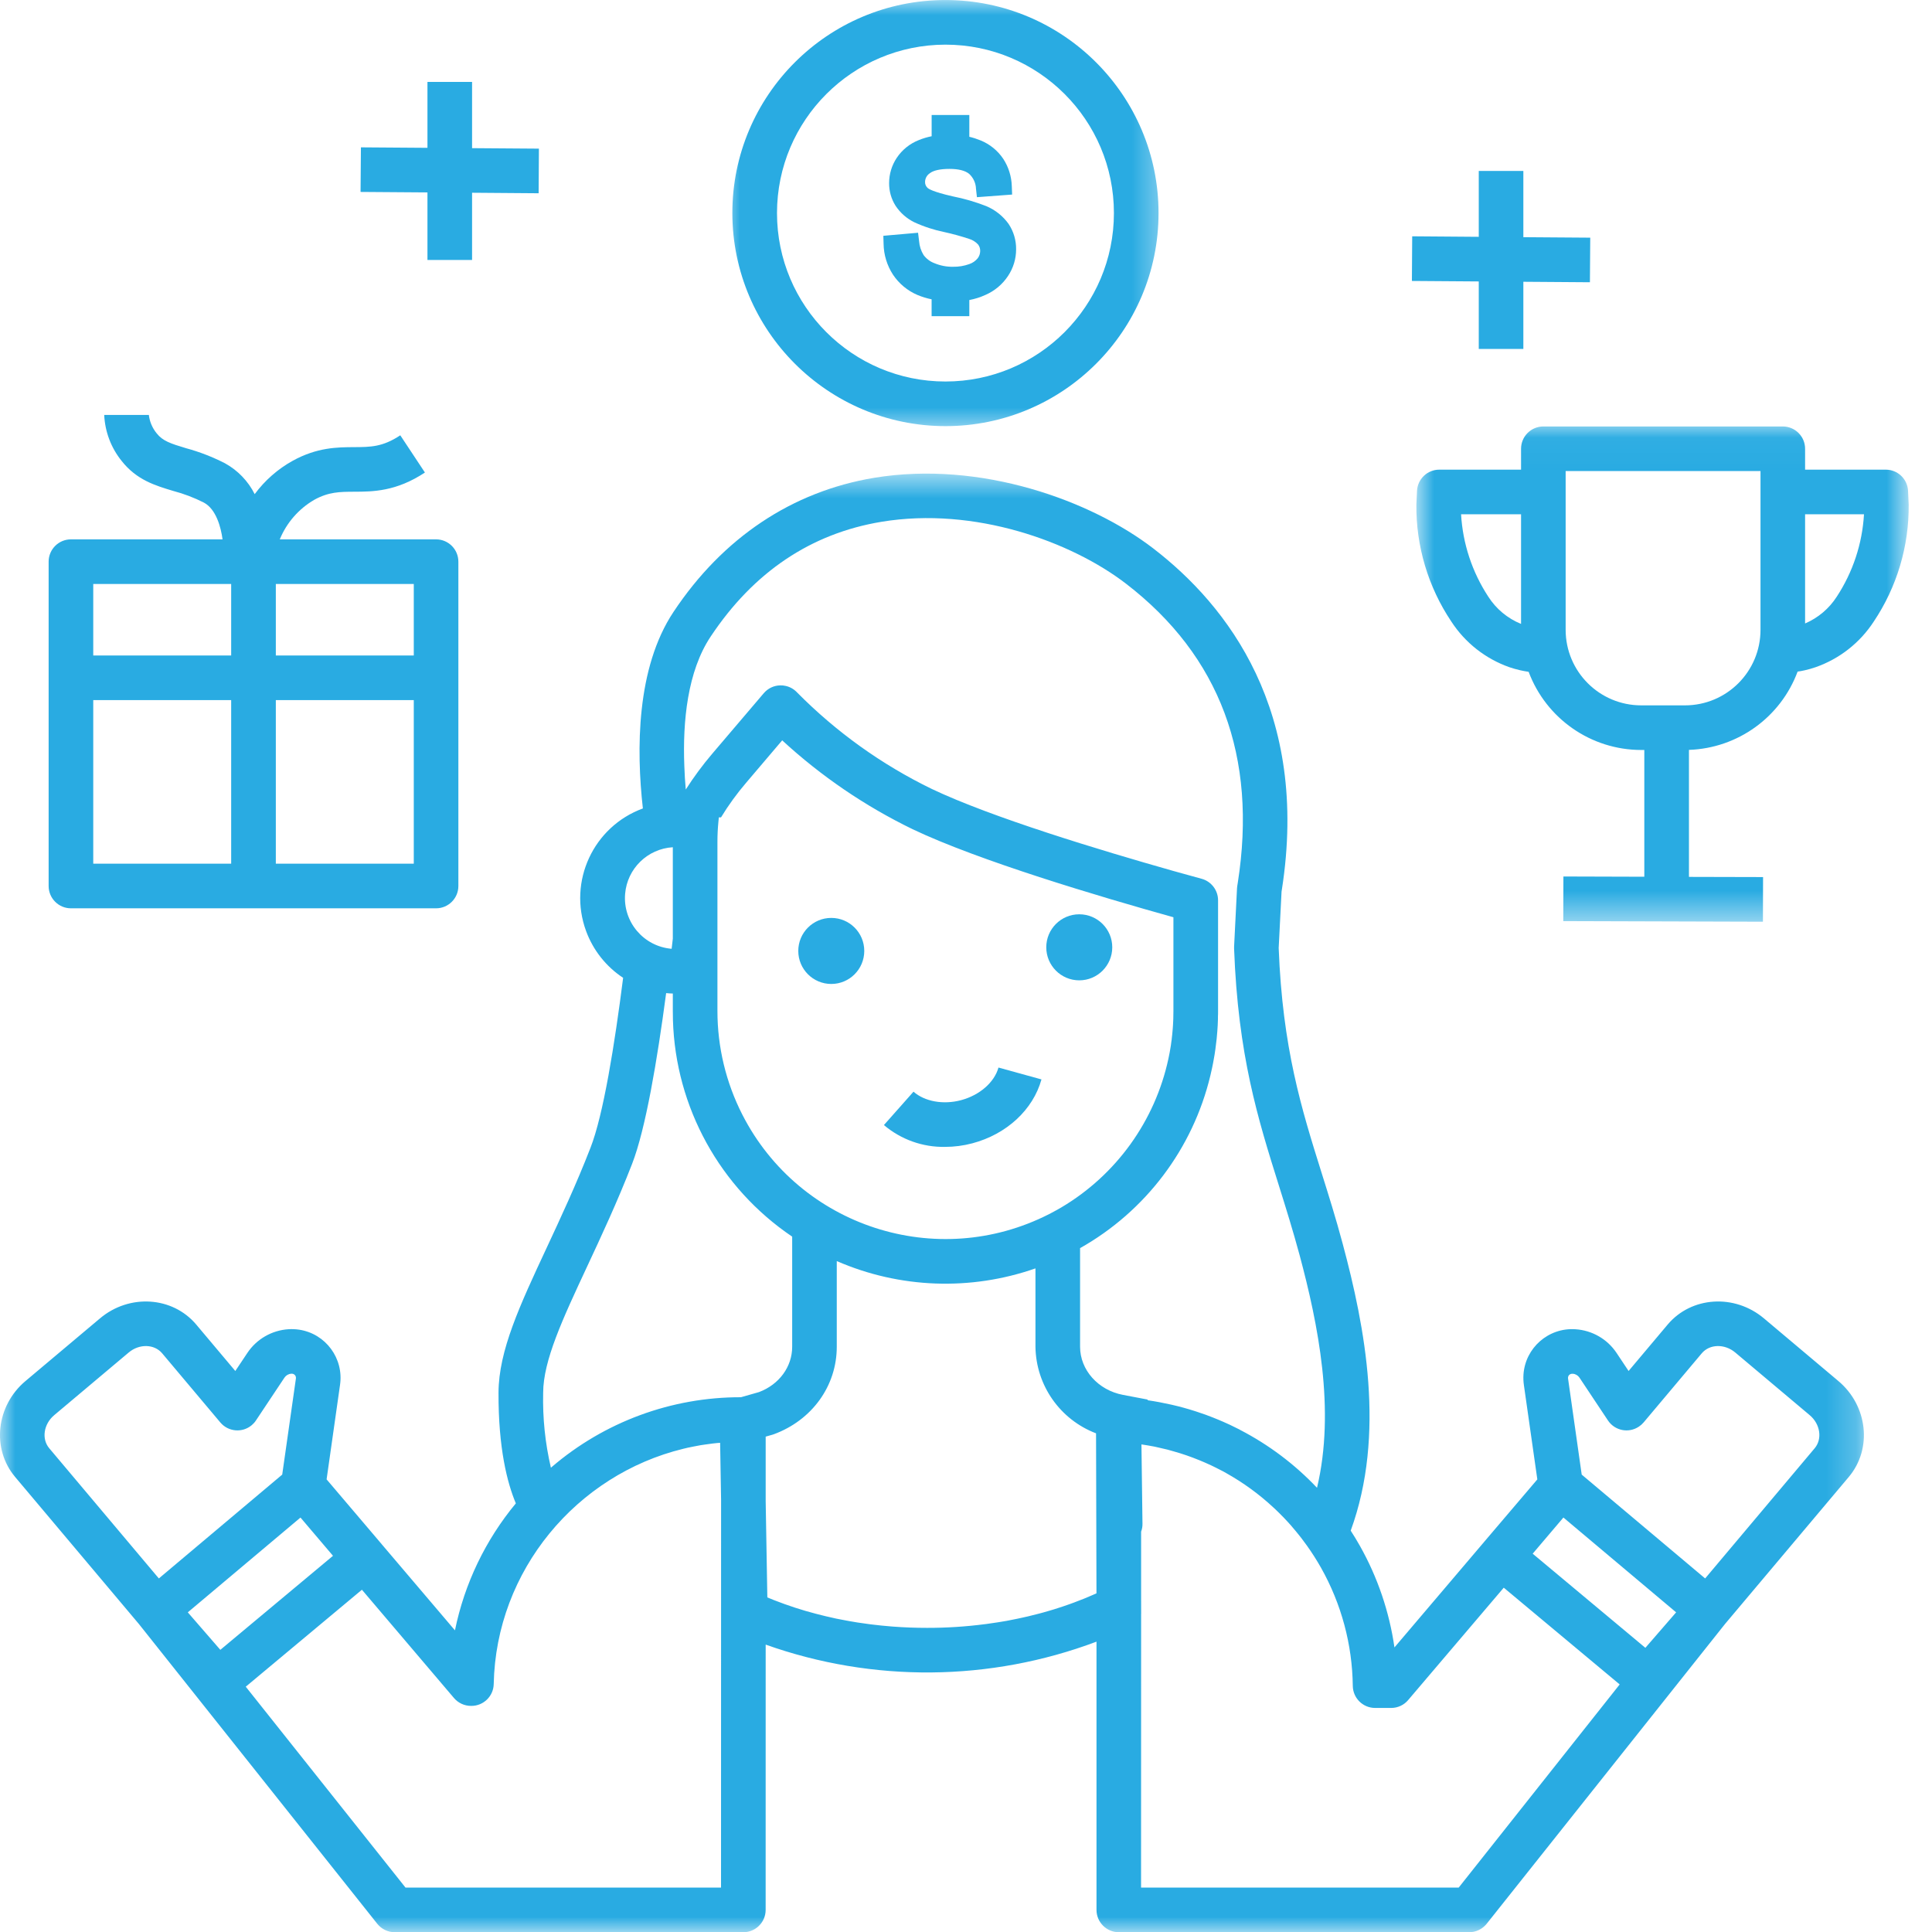 <svg width="64" height="64" viewBox="0 0 64 64" fill="none" xmlns="http://www.w3.org/2000/svg">
<mask id="mask0_740_1469" style="mask-type:luminance" maskUnits="userSpaceOnUse" x="0" y="15" width="62" height="49">
<path d="M0 15.637H61.772V64H0V15.637Z" fill="white"/>
</mask>
<g mask="url(#mask0_740_1469)">
<path d="M60.114 47.975L56.485 52.288L52.396 48.848L51.945 45.674C51.936 45.633 51.947 45.59 51.973 45.555C52.007 45.519 52.055 45.502 52.103 45.508C52.193 45.514 52.272 45.563 52.322 45.636L53.266 47.055C53.493 47.395 53.95 47.486 54.29 47.259C54.348 47.221 54.401 47.174 54.446 47.121L56.374 44.829C56.635 44.52 57.132 44.509 57.483 44.804L59.949 46.879C60.3 47.174 60.373 47.666 60.114 47.975ZM48.321 62.529H37.799L37.801 53.456L37.802 53.455L37.801 53.044V50.738C37.832 50.655 37.848 50.567 37.846 50.478L37.812 47.848C37.957 47.869 38.099 47.894 38.242 47.921C38.298 47.934 38.353 47.946 38.409 47.959C38.497 47.978 38.585 47.998 38.672 48.02C38.739 48.038 38.806 48.058 38.871 48.076C38.945 48.097 39.019 48.117 39.092 48.141C39.165 48.164 39.235 48.188 39.305 48.211C39.371 48.234 39.437 48.257 39.502 48.282C39.577 48.309 39.651 48.338 39.724 48.369C39.782 48.392 39.841 48.416 39.898 48.442C39.976 48.475 40.054 48.51 40.131 48.547C40.179 48.569 40.227 48.594 40.276 48.618C40.359 48.659 40.443 48.701 40.525 48.745C40.556 48.763 40.587 48.78 40.617 48.797C41.185 49.115 41.713 49.499 42.189 49.943C42.199 49.951 42.208 49.96 42.218 49.969C42.307 50.053 42.395 50.139 42.481 50.228C42.495 50.243 42.51 50.258 42.525 50.272C42.607 50.358 42.688 50.445 42.766 50.534C42.783 50.555 42.802 50.576 42.819 50.597C42.893 50.683 42.965 50.769 43.036 50.859C43.061 50.888 43.084 50.921 43.108 50.95C43.17 51.032 43.232 51.114 43.291 51.197C43.461 51.435 43.618 51.682 43.762 51.936C44.435 53.132 44.797 54.478 44.813 55.849C44.819 56.252 45.147 56.577 45.551 56.578H46.084C46.303 56.578 46.511 56.482 46.651 56.312C46.737 56.212 48.342 54.325 49.814 52.594L53.654 55.799L48.321 62.529ZM13.433 62.529L8.141 55.874L11.989 52.662L15.039 56.25C15.18 56.415 15.386 56.51 15.603 56.51H15.615C16.018 56.51 16.347 56.188 16.355 55.786C16.432 52.017 19.109 48.85 22.637 47.992C22.687 47.98 22.738 47.967 22.789 47.956C22.851 47.941 22.916 47.93 22.977 47.918C23.053 47.903 23.127 47.888 23.203 47.875C23.254 47.867 23.306 47.859 23.358 47.852C23.444 47.84 23.53 47.827 23.618 47.817C23.664 47.812 23.71 47.806 23.757 47.802C23.789 47.799 23.822 47.797 23.855 47.795L23.887 49.686L23.885 62.528L13.433 62.529ZM1.796 46.879L4.263 44.804C4.613 44.509 5.109 44.52 5.371 44.829L7.299 47.121C7.562 47.433 8.028 47.473 8.34 47.21C8.393 47.165 8.441 47.113 8.479 47.054L9.423 45.636C9.473 45.562 9.554 45.513 9.642 45.507C9.717 45.495 9.789 45.544 9.801 45.618C9.805 45.637 9.805 45.657 9.801 45.674L9.349 48.848L5.262 52.288L1.631 47.975C1.371 47.666 1.445 47.174 1.796 46.879ZM6.221 53.411L9.954 50.271L11.031 51.538L7.299 54.653L6.221 53.411ZM19.449 41.956C19.915 40.957 20.445 39.825 20.937 38.56C21.387 37.406 21.773 35.112 22.067 32.898C22.14 32.906 22.214 32.91 22.288 32.912V33.492C22.288 33.589 22.29 33.686 22.292 33.781C22.292 33.786 22.292 33.79 22.292 33.793C22.378 36.68 23.849 39.35 26.242 40.965V44.613C26.242 45.275 25.812 45.863 25.142 46.115L24.545 46.285C22.246 46.28 20.021 47.101 18.275 48.598C18.267 48.605 18.258 48.612 18.249 48.619C18.059 47.806 17.973 46.972 17.993 46.137C17.996 45.068 18.637 43.696 19.449 41.956ZM22.288 28.066V31.093C22.276 31.204 22.261 31.318 22.249 31.43C21.32 31.353 20.63 30.538 20.708 29.609C20.777 28.774 21.451 28.116 22.288 28.066ZM23.885 27.076C24.131 26.672 24.41 26.288 24.719 25.927L25.911 24.525C27.2 25.712 28.656 26.704 30.232 27.469C32.418 28.509 36.38 29.69 38.871 30.385V33.493C38.871 33.577 38.87 33.66 38.867 33.741C38.867 33.76 38.867 33.779 38.865 33.796C38.863 33.85 38.86 33.905 38.857 33.957C38.855 33.997 38.853 34.035 38.849 34.074C38.844 34.137 38.839 34.201 38.832 34.263C38.827 34.312 38.823 34.358 38.816 34.406C38.816 34.429 38.812 34.453 38.807 34.476C38.801 34.532 38.792 34.587 38.785 34.641C38.774 34.718 38.76 34.795 38.746 34.869C38.734 34.937 38.72 35.005 38.705 35.072C38.261 37.136 36.975 38.921 35.158 39.997C35.048 40.061 34.935 40.124 34.82 40.184C34.799 40.196 34.778 40.207 34.755 40.218C31.038 42.115 26.489 40.64 24.591 36.924C24.049 35.862 23.766 34.686 23.766 33.492V27.877C23.766 27.656 23.777 27.439 23.798 27.223C23.803 27.174 23.808 27.124 23.813 27.076H23.885ZM36.218 52.827C36.181 52.843 36.145 52.858 36.108 52.874C36.039 52.904 35.971 52.932 35.902 52.961C35.86 52.977 35.818 52.994 35.774 53.01C35.71 53.036 35.644 53.061 35.578 53.086C35.531 53.103 35.486 53.119 35.438 53.137C35.375 53.159 35.311 53.181 35.246 53.204C35.197 53.22 35.15 53.236 35.1 53.252C35.036 53.273 34.971 53.293 34.907 53.314C34.857 53.329 34.807 53.344 34.758 53.358C34.691 53.378 34.624 53.397 34.557 53.416C34.509 53.429 34.461 53.443 34.412 53.455C34.342 53.474 34.271 53.492 34.2 53.508C34.154 53.521 34.108 53.532 34.061 53.543C33.987 53.56 33.91 53.578 33.833 53.594C33.791 53.604 33.75 53.613 33.708 53.621C33.625 53.639 33.541 53.655 33.457 53.671C33.422 53.678 33.387 53.684 33.351 53.692C33.258 53.708 33.164 53.724 33.07 53.739C33.043 53.743 33.017 53.748 32.989 53.751C32.883 53.769 32.775 53.784 32.667 53.798C32.653 53.8 32.639 53.802 32.624 53.803C31.99 53.885 31.352 53.926 30.712 53.925C30.333 53.925 29.956 53.911 29.584 53.883C29.571 53.882 29.559 53.88 29.546 53.88C29.437 53.872 29.329 53.862 29.222 53.851L29.156 53.844C29.057 53.834 28.959 53.823 28.862 53.811C28.834 53.807 28.806 53.803 28.779 53.8C28.687 53.789 28.596 53.775 28.505 53.761C28.473 53.756 28.443 53.753 28.411 53.748C28.324 53.734 28.238 53.719 28.151 53.704C28.117 53.698 28.084 53.692 28.052 53.686C27.966 53.671 27.882 53.655 27.796 53.637C27.764 53.63 27.731 53.624 27.698 53.618C27.612 53.599 27.527 53.58 27.443 53.56C27.412 53.553 27.381 53.547 27.35 53.539C27.261 53.517 27.17 53.496 27.082 53.472C27.058 53.466 27.033 53.46 27.009 53.453C26.9 53.425 26.792 53.395 26.686 53.364L26.673 53.36C26.444 53.293 26.22 53.22 25.998 53.14C25.992 53.138 25.984 53.135 25.978 53.133C25.875 53.097 25.775 53.059 25.674 53.019C25.66 53.014 25.646 53.008 25.632 53.003C25.56 52.974 25.49 52.946 25.419 52.916L25.364 49.723V47.59L25.572 47.531C25.589 47.526 25.606 47.52 25.624 47.515C26.898 47.05 27.719 45.911 27.719 44.615V41.775C29.804 42.682 32.155 42.768 34.301 42.017V44.615C34.319 45.891 35.115 47.026 36.308 47.481L36.316 50.484V50.491L36.322 52.781C36.287 52.796 36.251 52.811 36.218 52.827ZM23.543 21.085C24.963 18.949 26.866 17.671 29.201 17.285C32.288 16.774 35.494 17.946 37.301 19.336C40.412 21.729 41.659 25.066 41.002 29.25L40.986 29.349C40.982 29.372 40.98 29.398 40.978 29.422L40.881 31.36C40.879 31.383 40.879 31.404 40.881 31.426C41.012 34.963 41.67 37.063 42.368 39.284C42.596 40.011 42.831 40.764 43.051 41.578C43.663 43.861 44.241 46.705 43.628 49.285C42.891 48.506 42.027 47.857 41.074 47.364L41.063 47.356C40.947 47.298 40.831 47.241 40.715 47.185L40.708 47.183C40.475 47.075 40.237 46.976 39.994 46.886C39.976 46.879 39.957 46.873 39.939 46.865C39.832 46.827 39.724 46.79 39.616 46.755L39.578 46.743C39.333 46.664 39.081 46.595 38.827 46.537L38.792 46.529C38.536 46.471 38.275 46.422 38.013 46.384L38.02 46.363L37.2 46.207C36.375 46.051 35.779 45.38 35.779 44.613V41.346C37.949 40.124 39.515 38.052 40.095 35.629C40.115 35.551 40.132 35.471 40.149 35.391C40.159 35.338 40.17 35.284 40.182 35.23C40.193 35.177 40.203 35.124 40.211 35.07C40.219 35.027 40.226 34.982 40.234 34.939C40.243 34.877 40.253 34.815 40.262 34.751C40.262 34.748 40.263 34.744 40.263 34.742C40.278 34.633 40.292 34.525 40.303 34.416C40.312 34.331 40.319 34.249 40.325 34.165C40.335 34.033 40.343 33.899 40.346 33.762C40.346 33.735 40.346 33.705 40.346 33.677C40.35 33.615 40.35 33.554 40.35 33.493V29.824C40.35 29.491 40.127 29.199 39.807 29.111C39.521 29.033 39.207 28.945 38.871 28.852C36.424 28.159 32.846 27.076 30.867 26.135C29.21 25.331 27.702 24.25 26.407 22.941C26.305 22.831 26.173 22.754 26.026 22.722C25.968 22.708 25.909 22.702 25.849 22.704C25.637 22.707 25.438 22.802 25.301 22.963L23.592 24.97C23.274 25.344 22.981 25.74 22.717 26.154C22.695 25.901 22.677 25.638 22.669 25.369C22.612 23.893 22.773 22.238 23.543 21.085ZM51.79 50.27L55.524 53.411L54.505 54.586L50.772 51.468L51.79 50.27ZM60.899 45.749L58.434 43.674C57.46 42.853 56.029 42.945 55.244 43.877L53.949 45.416L53.551 44.818C53.244 44.357 52.738 44.067 52.185 44.033C51.297 43.974 50.527 44.646 50.467 45.534C50.46 45.651 50.464 45.767 50.481 45.883L50.926 49.007L49.162 51.079C49.16 51.082 49.157 51.086 49.155 51.088C47.615 52.898 46.718 53.953 46.193 54.573C46.023 53.391 45.636 52.251 45.05 51.211C44.953 51.038 44.85 50.87 44.744 50.705C45.908 47.516 45.221 43.965 44.477 41.196C44.251 40.351 44.01 39.586 43.777 38.844C43.113 36.726 42.486 34.725 42.358 31.403L42.453 29.536L42.462 29.479C43.39 23.551 40.659 20.055 38.202 18.166C36.142 16.582 32.485 15.245 28.959 15.828C26.243 16.278 23.944 17.813 22.312 20.268C21.074 22.128 21.078 24.846 21.296 26.781C19.655 27.382 18.812 29.199 19.414 30.84C19.647 31.476 20.077 32.019 20.642 32.392C20.36 34.608 19.986 36.938 19.56 38.023C19.086 39.244 18.566 40.353 18.11 41.333C17.222 43.236 16.519 44.74 16.514 46.133C16.507 47.972 16.802 49.122 17.088 49.801C16.08 51.017 15.387 52.461 15.071 54.008L12.645 51.155C12.643 51.152 12.642 51.151 12.641 51.149L10.819 49.006L11.263 45.883C11.395 45.001 10.789 44.179 9.908 44.047C9.792 44.03 9.675 44.025 9.559 44.032C9.006 44.067 8.501 44.357 8.194 44.818L7.795 45.416L6.5 43.877C5.715 42.945 4.285 42.853 3.311 43.674L0.844 45.749C-0.13 46.568 -0.284 47.994 0.501 48.926L4.601 53.797L12.497 63.727C12.638 63.905 12.852 64.007 13.077 64.007H24.625C25.032 64.007 25.363 63.676 25.363 63.267L25.364 54.48C28.914 55.743 32.797 55.708 36.323 54.382V63.267C36.323 63.676 36.654 64.007 37.062 64.007H48.669C48.89 64.007 49.098 63.908 49.239 63.739L57.136 53.806L57.138 53.803L61.244 48.925C62.028 47.993 61.873 46.568 60.899 45.749Z" fill="#29ABE2"/>
</g>
<path d="M35.752 30.287C36.355 30.287 36.845 30.777 36.845 31.38C36.845 31.985 36.355 32.475 35.752 32.475C35.148 32.475 34.659 31.985 34.659 31.38C34.659 30.777 35.148 30.287 35.752 30.287Z" fill="#29ABE2"/>
<path d="M27.537 30.407C28.141 30.407 28.63 30.897 28.63 31.501C28.63 32.104 28.141 32.595 27.537 32.595C26.933 32.595 26.444 32.104 26.444 31.501C26.444 30.897 26.933 30.407 27.537 30.407Z" fill="#29ABE2"/>
<path d="M32.209 37.874C33.343 37.574 34.221 36.763 34.5 35.757L33.076 35.364C32.938 35.857 32.45 36.282 31.831 36.446C31.245 36.601 30.629 36.489 30.261 36.163L29.281 37.269C29.846 37.748 30.566 38.006 31.306 37.992C31.611 37.992 31.915 37.952 32.209 37.874Z" fill="#29ABE2"/>
<path d="M14.16 8.611H15.638V6.385L17.843 6.402L17.852 4.924L15.638 4.908V2.714H14.16V4.897L11.956 4.881L11.944 6.358L14.16 6.374V8.611Z" fill="#29ABE2"/>
<path d="M48.986 11.56H50.463V9.334L52.668 9.35L52.679 7.873L50.463 7.857V5.663H48.986V7.845L46.781 7.828L46.771 9.307L48.986 9.323V11.56Z" fill="#29ABE2"/>
<mask id="mask1_740_1469" style="mask-type:luminance" maskUnits="userSpaceOnUse" x="46" y="14" width="18" height="17">
<path d="M46.916 14.036H63.228V30.535H46.916V14.036Z" fill="white"/>
</mask>
<g mask="url(#mask1_740_1469)">
<path d="M60.845 19.766C60.592 20.16 60.226 20.469 59.796 20.653V17.036H61.747C61.691 18.01 61.38 18.95 60.845 19.766ZM55.816 23.366H54.366C52.984 23.365 51.866 22.247 51.864 20.865V15.604H58.319V20.865C58.318 22.247 57.198 23.366 55.816 23.366ZM49.302 19.766C48.767 18.95 48.456 18.01 48.4 17.036H50.387V20.668C49.94 20.487 49.561 20.171 49.302 19.766ZM63.228 16.716L63.207 16.265C63.19 15.869 62.865 15.558 62.469 15.558H59.796V14.865C59.796 14.458 59.465 14.127 59.057 14.127H51.125C50.718 14.127 50.387 14.458 50.387 14.865V15.558H47.678C47.283 15.558 46.958 15.869 46.94 16.265L46.919 16.715C46.906 18.094 47.309 19.445 48.078 20.591C48.534 21.292 49.209 21.822 49.997 22.101C50.116 22.141 50.235 22.175 50.358 22.203C50.459 22.226 50.551 22.242 50.638 22.255C51.221 23.81 52.706 24.843 54.367 24.844H54.47V29.043L51.79 29.035L51.786 30.513L58.399 30.533L58.404 29.054L55.949 29.048V24.841C57.563 24.785 58.984 23.763 59.548 22.248C59.624 22.237 59.704 22.223 59.79 22.203C59.91 22.175 60.03 22.142 60.147 22.101C60.938 21.823 61.613 21.293 62.07 20.591C62.838 19.445 63.24 18.094 63.228 16.716Z" fill="#29ABE2"/>
</g>
<mask id="mask2_740_1469" style="mask-type:luminance" maskUnits="userSpaceOnUse" x="24" y="0" width="15" height="15">
<path d="M24.015 0H38.61V14.329H24.015V0Z" fill="white"/>
</mask>
<g mask="url(#mask2_740_1469)">
<path d="M31.319 1.479C34.401 1.479 36.9 3.976 36.9 7.058C36.9 10.139 34.401 12.638 31.319 12.638C28.238 12.638 25.739 10.139 25.739 7.058C25.741 3.978 28.239 1.482 31.319 1.479ZM31.319 14.116C35.218 14.116 38.378 10.956 38.378 7.058C38.378 3.16 35.218 0.001 31.319 0.001C27.421 0.001 24.26 3.16 24.26 7.058C24.265 10.954 27.422 14.112 31.319 14.116Z" fill="#29ABE2"/>
</g>
<path d="M32.107 8.749C31.936 8.81 31.753 8.841 31.571 8.837C31.359 8.841 31.149 8.8 30.953 8.718C30.81 8.665 30.688 8.572 30.596 8.45C30.51 8.31 30.458 8.153 30.446 7.989L30.412 7.71L29.262 7.811L29.27 8.083C29.276 8.443 29.384 8.793 29.579 9.095C29.779 9.396 30.064 9.633 30.396 9.773C30.546 9.835 30.702 9.883 30.861 9.915V10.473H32.11V9.939C32.294 9.904 32.474 9.848 32.643 9.77C32.949 9.637 33.211 9.418 33.394 9.139C33.567 8.879 33.66 8.574 33.66 8.262C33.664 7.962 33.578 7.668 33.412 7.419C33.225 7.157 32.969 6.954 32.674 6.829C32.312 6.688 31.939 6.579 31.559 6.504C30.895 6.354 30.756 6.25 30.733 6.23C30.673 6.178 30.639 6.101 30.644 6.022C30.647 5.909 30.704 5.804 30.799 5.741C30.918 5.645 31.145 5.595 31.455 5.595C31.751 5.595 31.97 5.65 32.104 5.759C32.243 5.887 32.325 6.064 32.331 6.253L32.362 6.532L33.528 6.445L33.517 6.165C33.507 5.844 33.41 5.531 33.234 5.262C33.05 4.987 32.787 4.774 32.48 4.65C32.359 4.601 32.237 4.561 32.11 4.531V3.809H30.862V4.513C30.717 4.542 30.575 4.584 30.438 4.64C30.14 4.757 29.884 4.962 29.706 5.229C29.541 5.476 29.453 5.767 29.453 6.064C29.451 6.331 29.524 6.591 29.666 6.815C29.821 7.05 30.034 7.238 30.286 7.362C30.603 7.508 30.937 7.617 31.279 7.687C31.554 7.747 31.826 7.822 32.094 7.91C32.212 7.944 32.317 8.009 32.4 8.099C32.447 8.16 32.472 8.236 32.47 8.314C32.47 8.401 32.441 8.485 32.389 8.554C32.315 8.645 32.217 8.712 32.107 8.749Z" fill="#29ABE2"/>
<path d="M3.089 19.345H7.658V21.714H3.089V19.345ZM13.707 21.714H9.137V19.345H13.707V21.714ZM9.137 28.611V23.192H13.707V28.611H9.137ZM3.089 23.192H7.658V28.611H3.089V23.192ZM2.35 30.089H14.445C14.853 30.089 15.184 29.758 15.184 29.35V18.606C15.184 18.198 14.853 17.867 14.445 17.867H9.268C9.494 17.317 9.895 16.856 10.41 16.557C10.889 16.292 11.262 16.291 11.733 16.289C12.352 16.287 13.122 16.284 14.076 15.653L13.26 14.42C12.674 14.808 12.278 14.809 11.729 14.812C11.184 14.815 10.507 14.816 9.696 15.264C9.201 15.538 8.773 15.915 8.437 16.369C8.22 15.937 7.876 15.58 7.453 15.347C7.042 15.137 6.61 14.968 6.165 14.848C5.647 14.693 5.389 14.607 5.191 14.356C5.044 14.177 4.953 13.959 4.929 13.73V13.745H3.452C3.478 14.303 3.68 14.837 4.031 15.271C4.526 15.899 5.142 16.084 5.739 16.263C6.091 16.356 6.431 16.485 6.755 16.65C7.159 16.866 7.32 17.468 7.372 17.867H2.35C1.942 17.867 1.611 18.198 1.611 18.606V29.349C1.611 29.758 1.942 30.089 2.35 30.089Z" fill="#29ABE2"/>
</svg>
